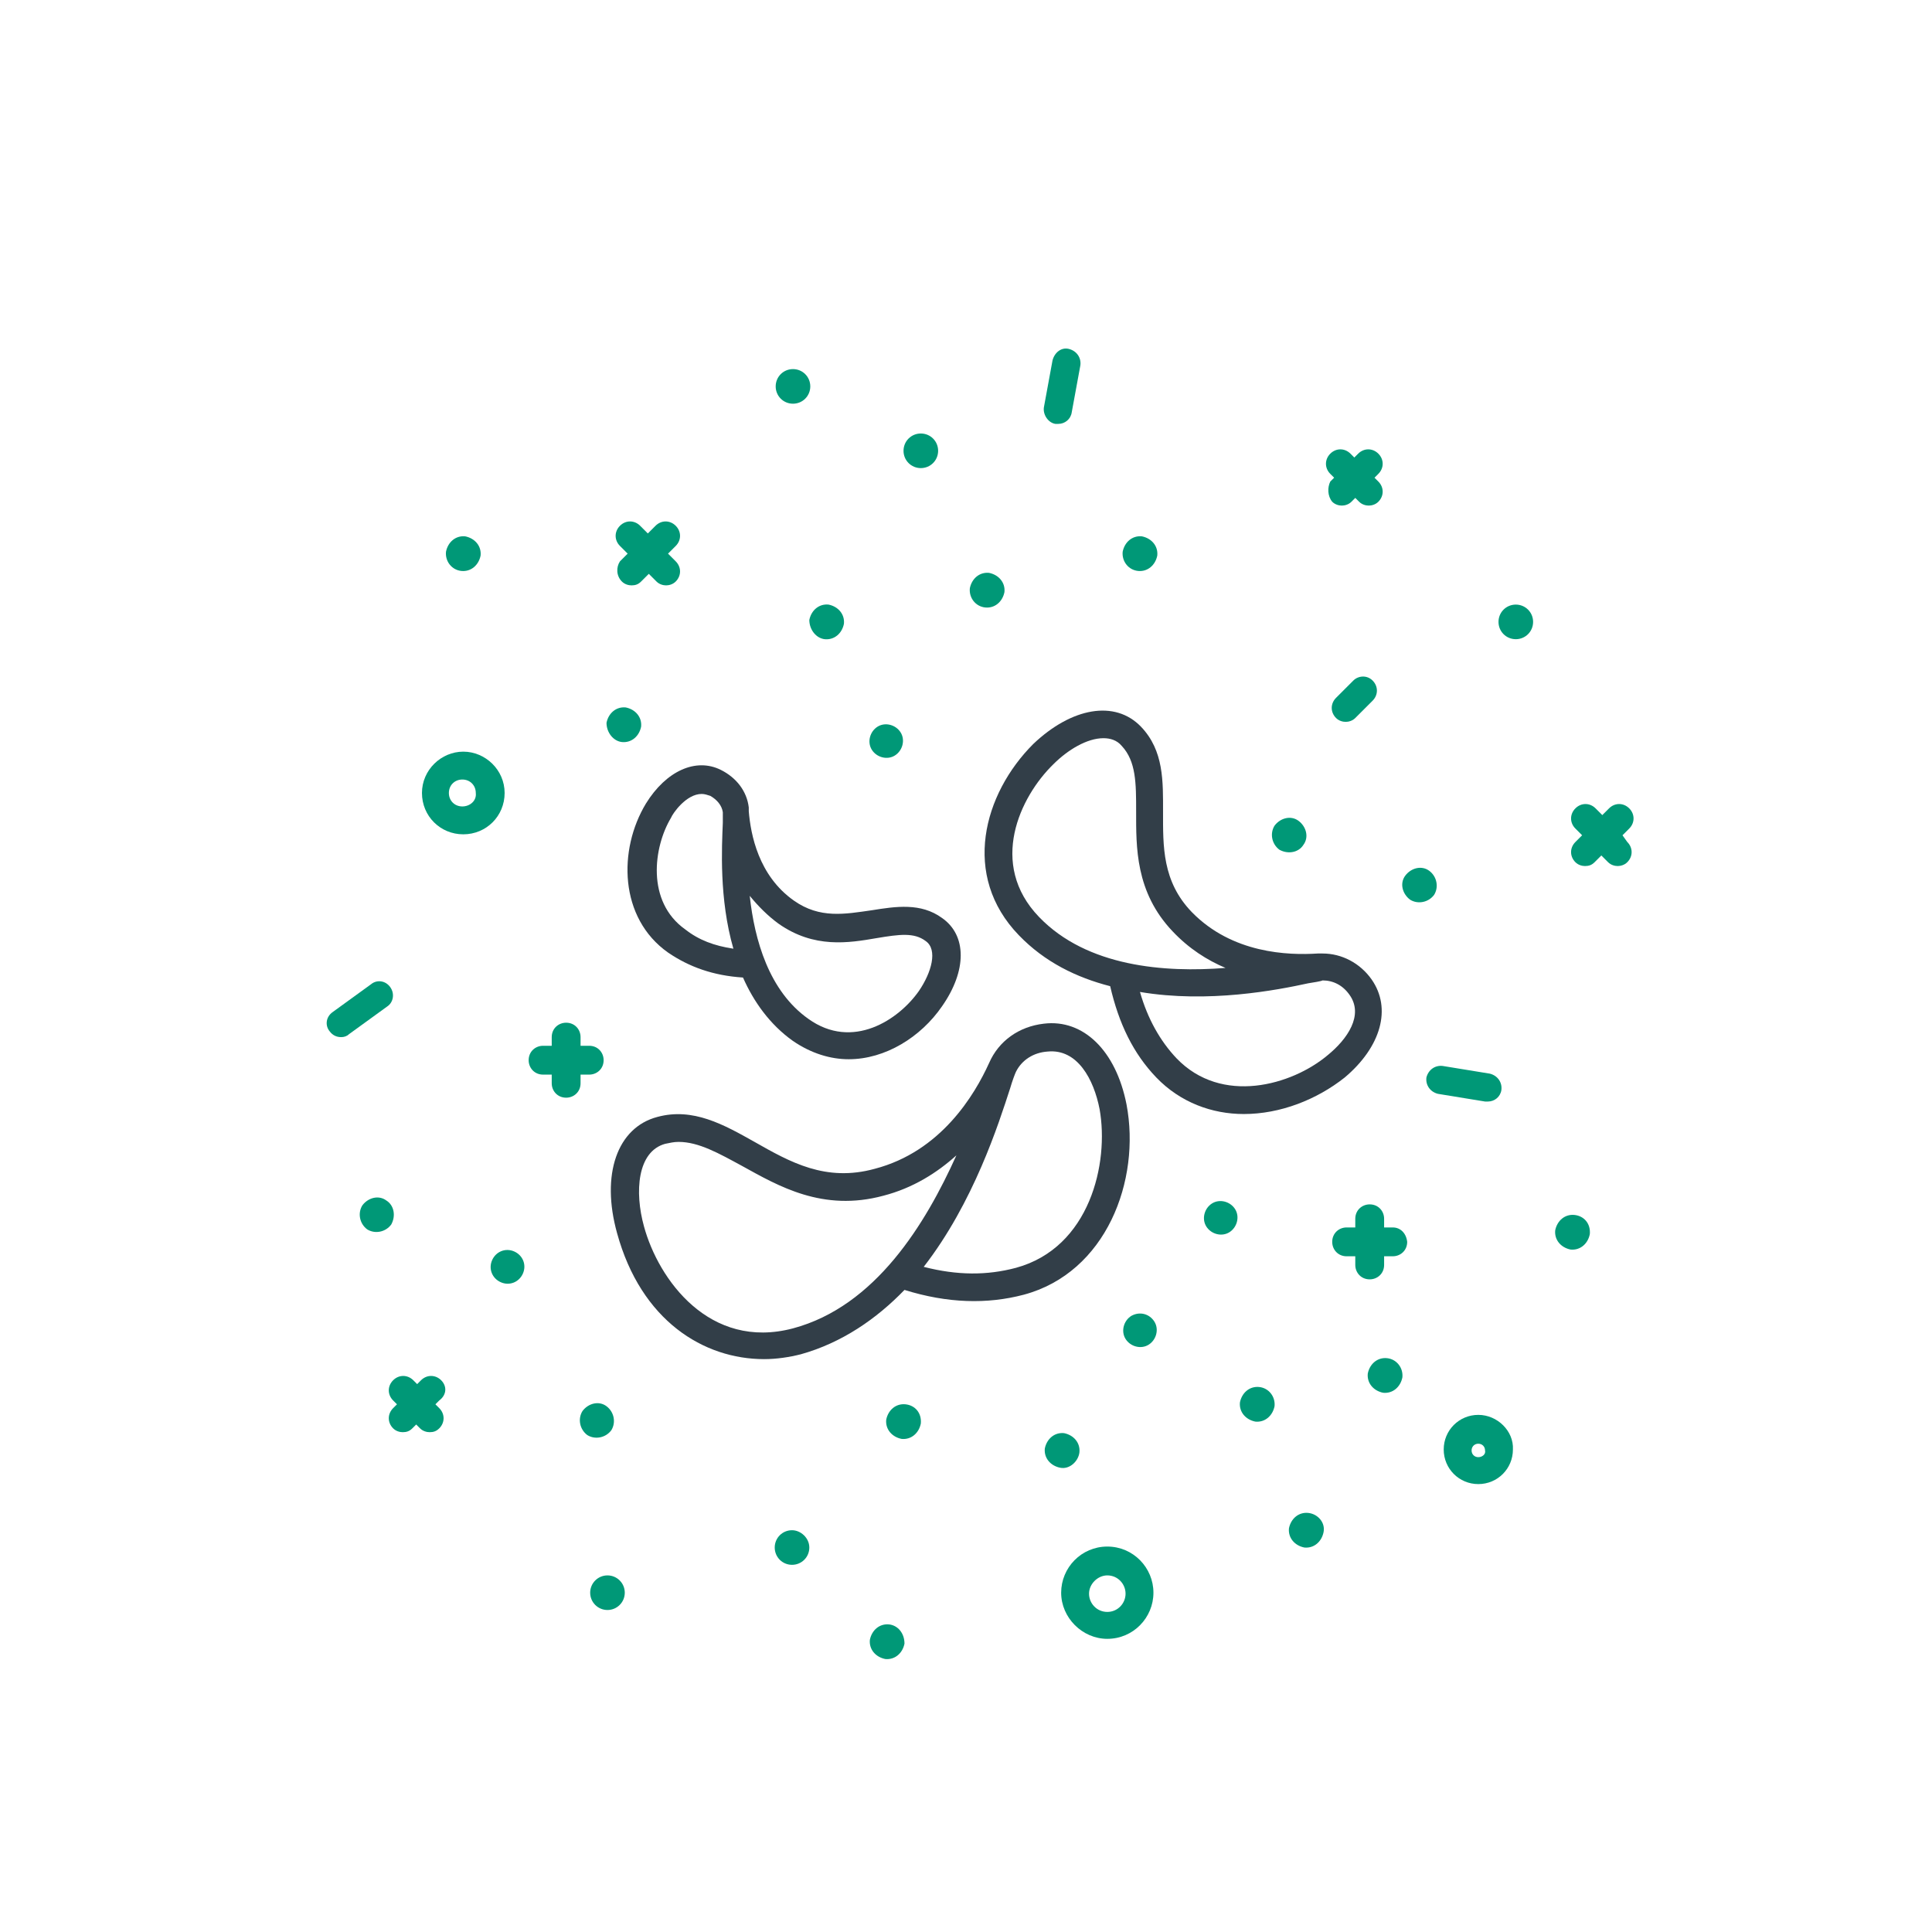 <?xml version="1.0" encoding="UTF-8"?>
<svg xmlns="http://www.w3.org/2000/svg" xmlns:xlink="http://www.w3.org/1999/xlink" version="1.1" id="Layer_1" x="0px" y="0px" viewBox="0 0 201 201" style="enable-background:new 0 0 201 201;" xml:space="preserve">
<style type="text/css">
	.st0{fill:none;stroke:#323E48;stroke-width:3.5;stroke-linecap:round;stroke-linejoin:round;stroke-miterlimit:10;}
	.st1{fill:none;stroke:#009877;stroke-width:3.5;stroke-linecap:round;stroke-linejoin:round;stroke-miterlimit:10;}
	.st2{fill:none;stroke:#009877;stroke-width:3.5;stroke-linecap:round;stroke-miterlimit:10;}
	.st3{fill:none;stroke:#323E48;stroke-width:3.5;stroke-miterlimit:10;}
	.st4{fill:none;stroke:#323E48;stroke-width:3.5;stroke-linejoin:round;stroke-miterlimit:10;}
	
		.st5{fill:none;stroke:#009877;stroke-width:3.5;stroke-linecap:round;stroke-linejoin:round;stroke-miterlimit:10;stroke-dasharray:4.944,19.776;}
	.st6{fill:none;stroke:#009877;stroke-width:3.5;stroke-miterlimit:10;}
	.st7{clip-path:url(#SVGID_00000091716772014843154810000010276404439099830459_);}
	.st8{clip-path:url(#SVGID_00000039817965006929247710000015371951105022416039_);fill:#2F2F31;}
	
		.st9{fill-rule:evenodd;clip-rule:evenodd;fill:none;stroke:#323E48;stroke-width:3.5;stroke-linecap:round;stroke-linejoin:round;stroke-miterlimit:10;}
	
		.st10{fill-rule:evenodd;clip-rule:evenodd;fill:none;stroke:#009877;stroke-width:3.5;stroke-linecap:round;stroke-linejoin:round;stroke-miterlimit:10;}
	.st11{fill:none;stroke:#424143;stroke-width:2.004;stroke-miterlimit:10;}
	.st12{fill:none;stroke:#424143;stroke-width:0.961;stroke-miterlimit:10;}
	.st13{fill:#009877;}
	.st14{fill:#323E48;}
	.st15{display:none;}
	.st16{display:inline;}
	.st17{fill:#313642;}
	.st18{fill:#009877;stroke:#009877;stroke-width:3.5;stroke-linecap:round;stroke-linejoin:round;stroke-miterlimit:10;}
	.st19{fill:none;stroke:#EC008C;stroke-width:3.5;stroke-linecap:round;stroke-linejoin:round;stroke-miterlimit:10;}
</style>
<g>
	<defs>
		<path id="SVGID_1_" d="M1490.7,164.3c-1.6-2.1-4.1-3.3-6.7-3.3h-10.2c2.3-15.4,0.8-26.3-4.8-34.5c-2.8-4.1-6.6-7.2-11.1-9.8    c-9.6-66.2-49.7-73.7-82.1-79.7c-8.9-1.6-17.3-3.2-24.7-5.8c-7.2-2.5-11.6-6.1-13-10.7c-2.6-8.6,4.3-20.5,7.2-24.4    c1.7-2.3,2.2-5.3,1.3-8c-0.9-2.7-3.2-4.8-6-5.5c-63.2-16.2-111.2,48.9-119.9,61.7c-12.6,6.1-20.9,15-24.8,26.8    c-5.9,17.8,0.6,36.9,4.8,46.6c-12.9,12.3-19.4,27-19.1,43.3h-2.8c-2.6,0-5.1,1.2-6.7,3.3c-1.6,2.1-2.2,4.8-1.6,7.3l29.5,125.8    c3.8,16.2,18,27.5,34.6,27.5h193.8c16.6,0,30.9-11.3,34.6-27.5l29.5-125.8C1492.9,169.1,1492.3,166.4,1490.7,164.3z M1324.6-2.5    c-3.4,7.6-6.2,17.9-3.1,28c3.1,10.2,11.1,17.6,23.8,22c8.7,3,18.2,4.8,27.3,6.5c29.2,5.4,56.8,10.5,66.5,55.9    c-0.8-0.2-1.7-0.3-2.5-0.5c-0.2,0-0.4-0.1-0.6-0.1c-2.7-0.6-5.6-1.1-8.7-1.6c-0.4-0.1-0.8-0.1-1.2-0.2c-2.9-0.5-6-1-9.3-1.4    c-0.4-0.1-0.8-0.1-1.2-0.2c-3.6-0.5-7.2-1-11.2-1.6c-12.1-1.7-25.7-3.5-41.2-6.3c-4.7-0.8-9.3-1.8-13.8-2.8    c-1.4-0.3-2.8-0.6-4.1-1c-3.1-0.7-6.2-1.5-9.2-2.2c-1.4-0.4-2.9-0.8-4.3-1.1c-3-0.8-6-1.7-8.9-2.6c-1.1-0.3-2.2-0.7-3.3-1    c-3.9-1.2-7.7-2.5-11.4-3.8c-0.6-0.2-1.1-0.4-1.6-0.6c-3.1-1.1-6.2-2.2-9.1-3.4c-1.1-0.4-2.2-0.9-3.3-1.3c-2.4-1-4.7-1.9-7-2.9    c-1-0.4-2.1-0.9-3.1-1.3c-2.4-1.1-4.8-2.1-7.1-3.2c-0.6-0.3-1.3-0.6-1.9-0.9c-2.9-1.4-5.6-2.7-8.2-4c-0.6-0.3-1.1-0.6-1.6-0.8    c-2-1-4-2.1-5.8-3.1c-0.7-0.4-1.4-0.8-2.1-1.2c-1.6-0.9-3.2-1.8-4.7-2.6c-0.6-0.3-1.2-0.7-1.7-1c-1.8-1-3.5-2.1-5-3    c-0.1-0.1-0.3-0.2-0.4-0.2c-1.7-1.1-3.3-2.1-4.7-3c-0.3-0.2-0.5-0.4-0.8-0.5c-0.7-0.5-1.4-0.9-2-1.4    C1250.3,33.3,1283.7-5.2,1324.6-2.5z M1212,76.5c2.1-6.4,6.5-11.5,13.4-15.4c0.3,0.2,0.7,0.5,1.1,0.8c0.4,0.3,0.7,0.5,1.1,0.8    c0.9,0.6,1.8,1.3,2.9,1.9c0.4,0.3,0.8,0.5,1.3,0.8c1.4,0.9,2.9,1.9,4.6,2.9c0.2,0.1,0.3,0.2,0.5,0.3c1.8,1.1,3.8,2.4,5.9,3.6    c0.5,0.3,1.1,0.7,1.7,1c1.6,0.9,3.3,1.9,5.1,2.9c0.8,0.5,1.7,0.9,2.6,1.4c1.7,0.9,3.4,1.8,5.2,2.7c1,0.5,2,1,3.1,1.6    c1.9,0.9,3.8,1.9,5.8,2.8c1.1,0.5,2.1,1,3.2,1.5c2.3,1.1,4.7,2.2,7.2,3.3c0.9,0.4,1.7,0.8,2.5,1.1c3.4,1.5,6.9,2.9,10.6,4.4    c0.7,0.3,1.5,0.6,2.2,0.8c3,1.1,6,2.3,9.2,3.4c1.3,0.5,2.7,0.9,4.1,1.4c2.7,0.9,5.4,1.8,8.2,2.7c1.6,0.5,3.2,1,4.8,1.5    c2.8,0.8,5.6,1.6,8.4,2.4c1.7,0.5,3.3,0.9,5,1.4c3.1,0.8,6.3,1.6,9.5,2.3c1.5,0.4,3,0.7,4.6,1.1c4.8,1.1,9.7,2.1,14.8,3    c15.8,2.8,29.6,4.7,41.8,6.4c3.1,0.4,6,0.8,8.8,1.2c0.7,0.1,1.4,0.2,2.1,0.3c2.3,0.3,4.6,0.7,6.7,1c0.7,0.1,1.4,0.2,2,0.3    c2.4,0.4,4.6,0.8,6.8,1.2c0.9,0.2,1.7,0.3,2.6,0.5c1.3,0.3,2.6,0.5,3.8,0.8c0.9,0.2,1.8,0.4,2.6,0.6c1.8,0.5,3.4,0.9,5,1.4    c0.5,0.2,0.8,0.3,1.3,0.5c5.1,1.9,8.8,4.1,10.9,7.2c3.2,4.7,3.8,12.6,1.6,24.7h-175.8c-11.5-5.9-21.4-12.1-29.8-18.1    c-0.2-0.1-0.4-0.3-0.6-0.4c-1.4-1-2.8-2-4.1-3c-0.3-0.3-0.7-0.5-1-0.7c-1.2-0.9-2.4-1.8-3.6-2.7c-0.4-0.3-0.8-0.6-1.1-0.9    c-1.1-0.9-2.1-1.7-3.1-2.5c-0.4-0.3-0.8-0.6-1.1-0.9c-0.9-0.8-1.9-1.6-2.7-2.3c-0.4-0.3-0.7-0.6-1.1-1c-0.8-0.7-1.6-1.4-2.4-2.1    c-0.4-0.3-0.7-0.6-1-0.9c-0.7-0.6-1.4-1.3-2-1.9c-0.3-0.3-0.6-0.6-0.9-0.8c-1.2-1.1-2.2-2.2-3.2-3.1c-0.2-0.2-0.5-0.5-0.7-0.7    c-0.3-0.3-0.5-0.5-0.7-0.7c-0.4-0.4-0.8-0.8-1.1-1.2c-0.2-0.2-0.3-0.3-0.5-0.5c-0.3-0.3-0.6-0.7-0.9-1c-0.1-0.1-0.2-0.2-0.2-0.3    c-0.2-0.2-0.3-0.3-0.4-0.5C1216.2,111,1206.9,92,1212,76.5z M1210.6,131.8c0.3,0.3,0.7,0.7,1,1c0.3,0.3,0.5,0.5,0.8,0.8    c0.7,0.7,1.4,1.4,2.2,2.1c0.3,0.3,0.6,0.5,0.9,0.8c0.9,0.8,1.8,1.6,2.7,2.5c0.3,0.3,0.6,0.5,0.9,0.8c1,0.9,2.1,1.8,3.2,2.8    c0.3,0.3,0.6,0.5,0.9,0.8c1.2,1,2.5,2.1,3.8,3.1c0.3,0.2,0.6,0.5,0.9,0.7c1.4,1.1,2.8,2.2,4.3,3.4c0.3,0.2,0.6,0.4,0.8,0.6    c1.6,1.2,3.2,2.4,4.9,3.6c0.3,0.2,0.5,0.4,0.8,0.6c1.7,1.3,3.6,2.5,5.4,3.8c0.2,0.2,0.5,0.3,0.7,0.5c0.6,0.4,1.1,0.8,1.7,1.1    h-48.1C1198.2,150.1,1202.2,140.4,1210.6,131.8z M1234.4,307.7c-8.6,0-15.9-5.8-17.9-14.2l-27-115.3h1.3h37.5l15.5,129.5H1234.4z     M1261.2,307.7l-15.5-129.5h32.8h0.1h12.2l5.4,129.5H1261.2z M1349.3,307.7h-36l-5.4-129.5h46.7L1349.3,307.7z M1401.4,307.7    h-34.9l5.4-129.5h45.1L1401.4,307.7z M1446.1,293.5c-2,8.3-9.3,14.2-17.9,14.2h-9.5l15.5-129.5h29.1h9.7L1446.1,293.5z"></path>
	</defs>
	<clipPath id="SVGID_00000073003066993921983870000010262467221753480868_">
		<use xlink:href="#SVGID_1_" style="overflow:visible;"></use>
	</clipPath>
	<g style="clip-path:url(#SVGID_00000073003066993921983870000010262467221753480868_);">
		<defs>
			<rect id="SVGID_00000024704629968998670080000000399752995077850242_" x="-1240.7" y="-2165.6" width="4470.2" height="3065.3"></rect>
		</defs>
		<clipPath id="SVGID_00000044166432477113900250000014101113125517535660_">
			<use xlink:href="#SVGID_00000024704629968998670080000000399752995077850242_" style="overflow:visible;"></use>
		</clipPath>
	</g>
</g>
<path class="st14" d="M117.2,114.9c-1.1-5.6-4.5-8.9-8.6-8.4c-2.6,0.3-4.7,1.8-5.7,4.1c-1.5,3.3-5,9.2-11.9,11  c-5.1,1.4-8.8-0.7-12.5-2.8c-3.2-1.8-6.4-3.6-10.1-2.6c-4.2,1.1-5.9,6-4.2,12.1c2.5,9.1,9,13.1,15.3,13.1c1.3,0,2.6-0.2,3.8-0.5  c4.3-1.2,7.9-3.7,10.8-6.7c4.5,1.4,8.6,1.5,12.4,0.5C115.1,132.4,118.7,122.8,117.2,114.9z M82.5,138.2c-8.7,2.3-14-5.1-15.5-10.6  c-1-3.6-0.7-7.8,2.2-8.6c0.5-0.1,0.9-0.2,1.4-0.2c2.1,0,4.2,1.2,6.6,2.5c3.8,2.1,8.4,4.8,14.7,3.1c3.1-0.8,5.6-2.4,7.6-4.2  C96.3,127.3,91.1,135.9,82.5,138.2z M105.7,131.9c-3,0.8-6.1,0.8-9.6-0.1c5.2-6.7,7.8-14.9,9-18.6c0.2-0.7,0.5-1.5,0.6-1.7  c0.6-1.2,1.8-2,3.3-2.1c3.1-0.3,4.8,2.9,5.4,6C115.4,121,113.4,129.8,105.7,131.9z"></path>
<path class="st14" d="M106,97.3c2.7,2.8,6,4.4,9.5,5.3c0.9,3.9,2.4,7,4.8,9.5c2.5,2.6,5.8,3.8,9.1,3.8c3.8,0,7.6-1.5,10.5-3.8  c3.8-3.2,4.9-7.2,2.8-10.2c-1.2-1.7-3.1-2.7-5.1-2.7c0,0,0,0-0.1,0c0,0-0.1,0-0.1,0c-0.1,0-0.2,0-0.3,0c-3.1,0.2-8.9,0-13.1-4.3  c-3.1-3.2-3-6.9-3-10.4c0-3.2,0.1-6.4-2.3-8.9c-2.7-2.8-7.2-2-11.2,1.8C102.3,82.6,100,91.1,106,97.3z M136.1,102.3  c0.6-0.1,1.3-0.2,1.5-0.3c1.1,0,2.1,0.5,2.8,1.5c1.5,2.1-0.2,4.6-2.3,6.3c-3.7,3.1-11,5.2-15.7,0.3c-1.7-1.8-3-4.1-3.8-6.9  C125.7,104.4,132.9,103,136.1,102.3z M109.6,79.5c1.5-1.5,3.5-2.7,5.2-2.7c0.7,0,1.4,0.2,1.9,0.8c1.5,1.6,1.5,3.9,1.5,6.8  c0,3.7-0.1,8.4,3.8,12.5c1.7,1.8,3.6,3,5.5,3.8c-6.3,0.5-14.4-0.1-19.4-5.3C102.8,89.9,106.1,82.9,109.6,79.5z"></path>
<path class="st14" d="M67.2,83.6c-2.9,4.8-2.8,11.9,2.3,15.5c2.2,1.5,4.7,2.4,7.8,2.6c1.1,2.5,2.8,4.9,5.2,6.6  c1.9,1.3,3.9,1.9,5.8,1.9c3.8,0,7.5-2.3,9.7-5.5c2.6-3.7,2.6-7.4,0-9.2c-2.2-1.6-4.8-1.2-7.3-0.8c-2.8,0.4-5.4,0.9-8.1-1  c-3.7-2.6-4.5-6.9-4.7-9.3c0-0.1,0-0.2,0-0.3c0,0,0,0,0-0.1c-0.2-1.7-1.3-3.1-2.9-3.9C72.4,78.8,69.3,80.2,67.2,83.6z M81,96.1  c3.7,2.6,7.3,2,10.2,1.5c2.4-0.4,3.9-0.6,5.1,0.3c1.3,0.9,0.6,3.3-0.7,5.2c-2.1,3-6.9,6.2-11.5,2.9c-4.1-2.9-5.6-8.2-6.1-12.8  C78.9,94.3,79.9,95.3,81,96.1z M73,82.6c0.3,0,0.6,0.1,0.9,0.2c0.7,0.4,1.2,1,1.3,1.7c0,0.2,0,0.6,0,1.1c-0.1,2.5-0.4,7.9,1.1,13.1  c-2-0.3-3.6-0.9-5-2c-4.1-2.9-3.3-8.6-1.5-11.6C70,84.6,71.4,82.6,73,82.6z"></path>
<path class="st13" d="M168.8,86.9l0.7-0.7c0.6-0.6,0.6-1.5,0-2.1c-0.6-0.6-1.5-0.6-2.1,0l-0.7,0.7l-0.7-0.7c-0.6-0.6-1.5-0.6-2.1,0  c-0.6,0.6-0.6,1.5,0,2.1l0.7,0.7l-0.7,0.7c-0.6,0.6-0.6,1.5,0,2.1c0.3,0.3,0.7,0.4,1,0.4c0.4,0,0.7-0.1,1-0.4l0.7-0.7l0.7,0.7  c0.3,0.3,0.7,0.4,1,0.4s0.7-0.1,1-0.4c0.6-0.6,0.6-1.5,0-2.1L168.8,86.9z"></path>
<path class="st13" d="M64.7,60.5c0.3,0.3,0.7,0.4,1,0.4c0.4,0,0.7-0.1,1-0.4l0.8-0.8l0.8,0.8c0.3,0.3,0.7,0.4,1,0.4s0.7-0.1,1-0.4  c0.6-0.6,0.6-1.5,0-2.1l-0.8-0.8l0.8-0.8c0.6-0.6,0.6-1.5,0-2.1c-0.6-0.6-1.5-0.6-2.1,0l-0.8,0.8l-0.8-0.8c-0.6-0.6-1.5-0.6-2.1,0  c-0.6,0.6-0.6,1.5,0,2.1l0.8,0.8l-0.8,0.8C64.1,59,64.1,59.9,64.7,60.5z"></path>
<path class="st13" d="M144.9,127.7h-0.9v-0.9c0-0.8-0.6-1.5-1.5-1.5c-0.8,0-1.5,0.6-1.5,1.5v0.9h-0.9c-0.8,0-1.5,0.6-1.5,1.5  c0,0.8,0.6,1.5,1.5,1.5h0.9v0.9c0,0.8,0.6,1.5,1.5,1.5c0.8,0,1.5-0.6,1.5-1.5v-0.9h0.9c0.8,0,1.5-0.6,1.5-1.5  C146.3,128.3,145.7,127.7,144.9,127.7z"></path>
<path class="st13" d="M60.4,111.8h0.9c0.8,0,1.5-0.6,1.5-1.5c0-0.8-0.6-1.5-1.5-1.5h-0.9v-0.9c0-0.8-0.6-1.5-1.5-1.5  c-0.8,0-1.5,0.6-1.5,1.5v0.9h-0.9c-0.8,0-1.5,0.6-1.5,1.5c0,0.8,0.6,1.5,1.5,1.5h0.9v0.9c0,0.8,0.6,1.5,1.5,1.5  c0.8,0,1.5-0.6,1.5-1.5V111.8z"></path>
<path class="st13" d="M45.9,143.6c-0.6-0.6-1.5-0.6-2.1,0l-0.4,0.4l-0.4-0.4c-0.6-0.6-1.5-0.6-2.1,0c-0.6,0.6-0.6,1.5,0,2.1l0.4,0.4  l-0.4,0.4c-0.6,0.6-0.6,1.5,0,2.1c0.3,0.3,0.7,0.4,1,0.4c0.4,0,0.7-0.1,1-0.4l0.4-0.4l0.4,0.4c0.3,0.3,0.7,0.4,1,0.4  c0.4,0,0.7-0.1,1-0.4c0.6-0.6,0.6-1.5,0-2.1l-0.4-0.4l0.4-0.4C46.5,145.1,46.5,144.2,45.9,143.6z"></path>
<path class="st13" d="M138.6,52.2c0.3,0.3,0.7,0.4,1,0.4s0.7-0.1,1-0.4l0.4-0.4l0.4,0.4c0.3,0.3,0.7,0.4,1,0.4s0.7-0.1,1-0.4  c0.6-0.6,0.6-1.5,0-2.1l-0.4-0.4l0.4-0.4c0.6-0.6,0.6-1.5,0-2.1c-0.6-0.6-1.5-0.6-2.1,0l-0.4,0.4l-0.4-0.4c-0.6-0.6-1.5-0.6-2.1,0  c-0.6,0.6-0.6,1.5,0,2.1l0.4,0.4l-0.4,0.4C138.1,50.7,138.1,51.6,138.6,52.2z"></path>
<path class="st13" d="M115.2,160.9c-2.7,0-4.8,2.2-4.8,4.8s2.2,4.8,4.8,4.8c2.7,0,4.8-2.2,4.8-4.8S117.9,160.9,115.2,160.9z   M115.2,167.7c-1.1,0-1.9-0.9-1.9-1.9s0.9-1.9,1.9-1.9c1.1,0,1.9,0.9,1.9,1.9S116.3,167.7,115.2,167.7z"></path>
<path class="st13" d="M153.8,147.2c-2,0-3.6,1.6-3.6,3.6c0,2,1.6,3.6,3.6,3.6c2,0,3.6-1.6,3.6-3.6  C157.5,148.9,155.8,147.2,153.8,147.2z M153.8,151.6c-0.4,0-0.7-0.3-0.7-0.7c0-0.4,0.3-0.7,0.7-0.7s0.7,0.3,0.7,0.7  C154.6,151.3,154.2,151.6,153.8,151.6z"></path>
<path class="st13" d="M52.5,82.5c0-2.4-2-4.3-4.3-4.3s-4.3,1.9-4.3,4.3c0,2.4,1.9,4.3,4.3,4.3S52.5,84.9,52.5,82.5z M48.1,83.9  c-0.8,0-1.4-0.6-1.4-1.4c0-0.8,0.6-1.4,1.4-1.4s1.4,0.6,1.4,1.4C49.6,83.3,48.9,83.9,48.1,83.9z"></path>
<path class="st13" d="M48,59.4c1,0.1,1.8-0.6,2-1.6c0.1-1-0.6-1.8-1.6-2c-1-0.1-1.8,0.6-2,1.6C46.3,58.4,47,59.3,48,59.4z"></path>
<path class="st13" d="M136.1,157.4c-1-0.1-1.8,0.6-2,1.6c-0.1,1,0.6,1.8,1.6,2c1,0.1,1.8-0.6,2-1.6S137.1,157.5,136.1,157.4z"></path>
<path class="st13" d="M131,144.3c-1-0.1-1.8,0.6-2,1.6c-0.1,1,0.6,1.8,1.6,2c1,0.1,1.8-0.6,2-1.6C132.7,145.3,132,144.4,131,144.3z"></path>
<path class="st13" d="M144.3,141.3c-1-0.1-1.8,0.6-2,1.6c-0.1,1,0.6,1.8,1.6,2c1,0.1,1.8-0.6,2-1.6  C146,142.3,145.3,141.4,144.3,141.3z"></path>
<path class="st13" d="M117.7,136.9c-0.8,0.5-1.1,1.6-0.6,2.4c0.5,0.8,1.6,1.1,2.4,0.6c0.8-0.5,1.1-1.6,0.6-2.4  C119.6,136.7,118.6,136.4,117.7,136.9z"></path>
<path class="st13" d="M126.1,125.2c-0.8,0.5-1.1,1.6-0.6,2.4c0.5,0.8,1.6,1.1,2.4,0.6c0.8-0.5,1.1-1.6,0.6-2.4  C128,125,126.9,124.7,126.1,125.2z"></path>
<path class="st13" d="M93.1,78.6c0.8-0.5,1.1-1.6,0.6-2.4c-0.5-0.8-1.6-1.1-2.4-0.6c-0.8,0.5-1.1,1.6-0.6,2.4  C91.2,78.8,92.3,79.1,93.1,78.6z"></path>
<path class="st13" d="M163.8,126.4c-1-0.1-1.8,0.6-2,1.6c-0.1,1,0.6,1.8,1.6,2c1,0.1,1.8-0.6,2-1.6  C165.5,127.3,164.8,126.5,163.8,126.4z"></path>
<path class="st13" d="M92.5,169c-1-0.1-1.8,0.6-2,1.6c-0.1,1,0.6,1.8,1.6,2c1,0.1,1.8-0.6,2-1.6C94.1,169.9,93.4,169.1,92.5,169z"></path>
<path class="st13" d="M64.7,77.2c1,0.1,1.8-0.6,2-1.6c0.1-1-0.6-1.8-1.6-2c-1-0.1-1.8,0.6-2,1.6C63.1,76.2,63.8,77.1,64.7,77.2z"></path>
<path class="st13" d="M85.8,66.5c1,0.1,1.8-0.6,2-1.6c0.1-1-0.6-1.8-1.6-2c-1-0.1-1.8,0.6-2,1.6C84.2,65.5,84.9,66.4,85.8,66.5z"></path>
<path class="st13" d="M118.4,59.4c1,0.1,1.8-0.6,2-1.6c0.1-1-0.6-1.8-1.6-2c-1-0.1-1.8,0.6-2,1.6C116.7,58.4,117.4,59.3,118.4,59.4z  "></path>
<path class="st13" d="M102.5,63.2c1,0.1,1.8-0.6,2-1.6c0.1-1-0.6-1.8-1.6-2c-1-0.1-1.8,0.6-2,1.6C100.8,62.2,101.5,63.1,102.5,63.2z  "></path>
<path class="st13" d="M94.2,146.1c-1-0.1-1.8,0.6-2,1.6c-0.1,1,0.6,1.8,1.6,2c1,0.1,1.8-0.6,2-1.6C95.9,147,95.2,146.2,94.2,146.1z"></path>
<path class="st13" d="M112.3,151.1c0.1-1-0.6-1.8-1.6-2c-1-0.1-1.8,0.6-2,1.6c-0.1,1,0.6,1.8,1.6,2S112.2,152,112.3,151.1z"></path>
<path class="st13" d="M63.6,148.8c0.5-0.8,0.3-1.9-0.5-2.5c-0.8-0.6-1.9-0.3-2.5,0.5c-0.5,0.8-0.3,1.9,0.5,2.5  C61.9,149.8,63,149.6,63.6,148.8z"></path>
<path class="st13" d="M53.5,130.2c-0.9-0.4-1.9,0-2.3,0.9c-0.4,0.9,0,1.9,0.9,2.3c0.9,0.4,1.9,0,2.3-0.9  C54.8,131.6,54.4,130.6,53.5,130.2z"></path>
<path class="st13" d="M148.7,90.6c-0.8-0.6-1.9-0.3-2.5,0.5s-0.3,1.9,0.5,2.5c0.8,0.5,1.9,0.3,2.5-0.5  C149.7,92.3,149.5,91.2,148.7,90.6z"></path>
<path class="st13" d="M135.6,87.9c0.6-0.8,0.3-1.9-0.5-2.5c-0.8-0.6-1.9-0.3-2.5,0.5c-0.5,0.8-0.3,1.9,0.5,2.5  C134,88.9,135.1,88.7,135.6,87.9z"></path>
<path class="st13" d="M40.2,124.9c-0.8-0.6-1.9-0.3-2.5,0.5c-0.5,0.8-0.3,1.9,0.5,2.5c0.8,0.5,1.9,0.3,2.5-0.5  C41.2,126.5,41,125.4,40.2,124.9z"></path>
<circle class="st13" cx="63.2" cy="165.7" r="1.8"></circle>
<path class="st13" d="M82.4,159.2c-1,0-1.8,0.8-1.8,1.8s0.8,1.8,1.8,1.8c1,0,1.8-0.8,1.8-1.8S83.3,159.2,82.4,159.2z"></path>
<path class="st13" d="M95.8,48.7c1,0,1.8-0.8,1.8-1.8c0-1-0.8-1.8-1.8-1.8c-1,0-1.8,0.8-1.8,1.8C94,47.9,94.8,48.7,95.8,48.7z"></path>
<path class="st13" d="M82.5,42c1,0,1.8-0.8,1.8-1.8c0-1-0.8-1.8-1.8-1.8c-1,0-1.8,0.8-1.8,1.8C80.7,41.2,81.5,42,82.5,42z"></path>
<path class="st13" d="M157.7,62.9c-1,0-1.8,0.8-1.8,1.8c0,1,0.8,1.8,1.8,1.8c1,0,1.8-0.8,1.8-1.8C159.5,63.7,158.7,62.9,157.7,62.9z  "></path>
<path class="st13" d="M154.8,114.6c0.7,0,1.3-0.5,1.4-1.2c0.1-0.8-0.4-1.5-1.2-1.7l-4.9-0.8c-0.8-0.1-1.5,0.4-1.7,1.2  c-0.1,0.8,0.4,1.5,1.2,1.7l4.9,0.8C154.6,114.6,154.7,114.6,154.8,114.6z"></path>
<path class="st13" d="M109.8,44.1c0.1,0,0.2,0,0.3,0c0.7,0,1.3-0.5,1.4-1.2l0.9-4.9c0.1-0.8-0.4-1.5-1.2-1.7  c-0.8-0.2-1.5,0.4-1.7,1.2l-0.9,4.9C108.5,43.2,109.1,44,109.8,44.1z"></path>
<path class="st13" d="M40.6,102.7c-0.5-0.7-1.4-0.8-2-0.3l-4,2.9c-0.7,0.5-0.8,1.4-0.3,2c0.3,0.4,0.7,0.6,1.2,0.6  c0.3,0,0.6-0.1,0.8-0.3l4-2.9C40.9,104.3,41.1,103.4,40.6,102.7z"></path>
<path class="st13" d="M140.8,70.8l-1.8,1.8c-0.6,0.6-0.6,1.5,0,2.1c0.3,0.3,0.7,0.4,1,0.4s0.7-0.1,1-0.4l1.8-1.8  c0.6-0.6,0.6-1.5,0-2.1S141.3,70.3,140.8,70.8z"></path>
</svg>
